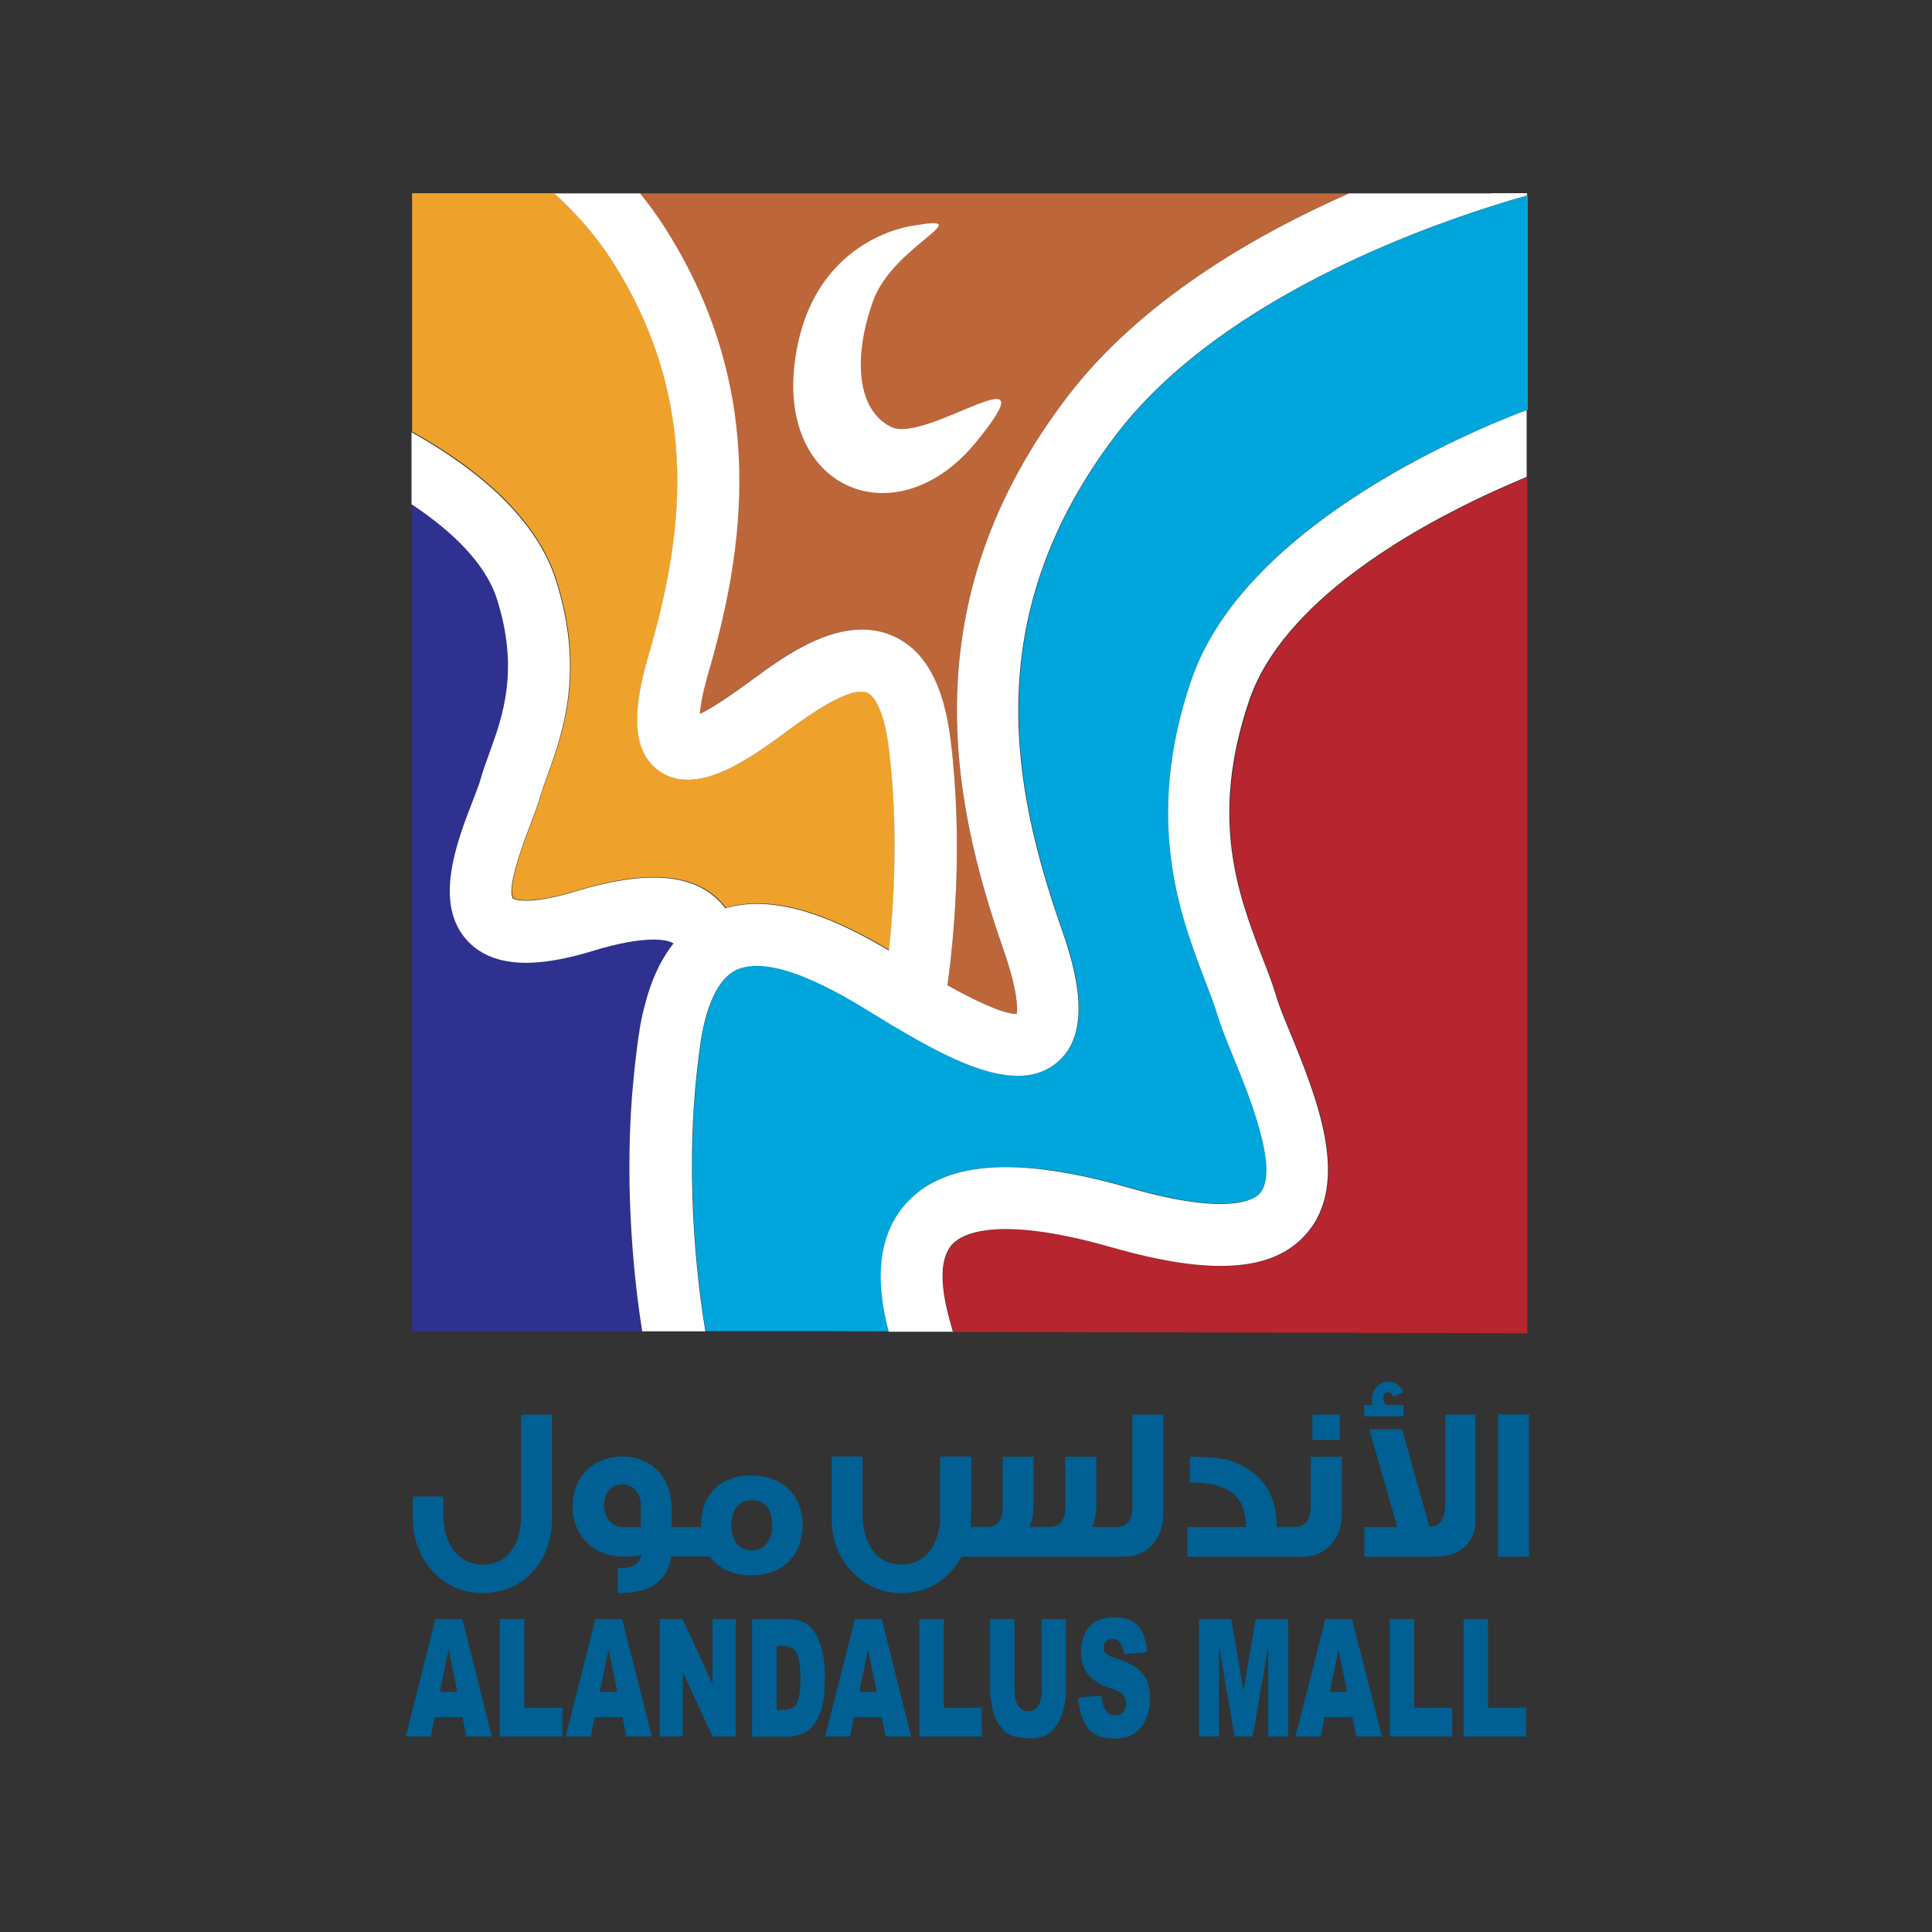 <?xml version="1.0" encoding="utf-8"?>
<!-- Generator: Adobe Illustrator 22.0.1, SVG Export Plug-In . SVG Version: 6.00 Build 0)  -->
<svg version="1.1" id="Layer_1" xmlns="http://www.w3.org/2000/svg" xmlns:xlink="http://www.w3.org/1999/xlink" x="0px" y="0px"
	 viewBox="0 0 1000 1000" style="enable-background:new 0 0 1000 1000;" xml:space="preserve">
<rect x="0" y="0" width="1000" height="1000" fill="#333333" stroke="none"/>
<style type="text/css">
	.st0{display:none;fill:#808184;}
	.st1{display:none;fill:#EC1C24;}
	.st2{fill:#2E318F;}
	.st3{fill:#BD663A;}
	.st4{fill:#EFA22B;}
	.st5{fill:#00A5DB;}
	.st6{fill:#B7252E;}
	.st7{fill:#FFFFFF;}
	.st8{fill:#006093;}
</style>
<g>
	<polygon class="st0" points="513.8,396 515.7,396 515.7,398.6 513.8,398.6 513.8,396 513.8,396 	"/>
	<polygon class="st0" points="509.6,396 511.5,396 511.5,398.6 509.6,398.6 509.6,396 509.6,396 	"/>
	<polygon class="st0" points="518,396 519.9,396 519.9,398.6 518,398.6 518,396 518,396 	"/>
	<polygon class="st0" points="522.2,396 524.1,396 524.1,398.6 522.2,398.6 522.2,396 522.2,396 	"/>
	<polygon class="st0" points="513.8,400.3 515.7,400.3 515.7,402.8 513.8,402.8 513.8,400.3 513.8,400.3 	"/>
	<polygon class="st0" points="509.6,400.3 511.5,400.3 511.5,402.8 509.6,402.8 509.6,400.3 509.6,400.3 	"/>
	<polygon class="st0" points="518,400.3 519.9,400.3 519.9,402.8 518,402.8 518,400.3 518,400.3 	"/>
	<polygon class="st0" points="522.2,400.3 524.1,400.3 524.1,402.8 522.2,402.8 522.2,400.3 522.2,400.3 	"/>
	<polygon class="st0" points="513.8,391.7 515.7,391.7 515.7,394.3 513.8,394.3 513.8,391.7 513.8,391.7 	"/>
	<polygon class="st1" points="509.6,387.5 511.5,387.5 511.5,394.3 509.6,394.3 509.6,387.5 509.6,387.5 	"/>
	<polygon class="st0" points="518,391.7 519.9,391.7 519.9,394.3 518,394.3 518,391.7 518,391.7 	"/>
	<polygon class="st0" points="513.8,387.5 515.7,387.5 515.7,390.1 513.8,390.1 513.8,387.5 513.8,387.5 	"/>
	<polygon class="st0" points="518,387.5 519.9,387.5 519.9,390.1 518,390.1 518,387.5 518,387.5 	"/>
	<polygon class="st1" points="513.8,382.2 515.7,382.2 515.7,385.8 513.8,385.8 513.8,382.2 513.8,382.2 	"/>
	<polygon class="st0" points="513.8,404.5 515.7,404.5 515.7,408.2 513.8,408.2 513.8,404.5 513.8,404.5 	"/>
	<polygon class="st0" points="509.6,404.5 511.5,404.5 511.5,408.7 509.6,408.7 509.6,404.5 509.6,404.5 	"/>
	<polygon class="st0" points="518,404.5 519.9,404.5 519.9,407.7 518,407.7 518,404.5 518,404.5 	"/>
	<polygon class="st1" points="505.4,396 507.3,396 507.3,409.5 505.4,409.5 505.4,396 505.4,396 	"/>
	<g>
		<polygon class="st0" points="522.2,404.5 524.1,404.5 524.1,407.2 522.2,407.2 522.2,404.5 522.2,404.5 		"/>
	</g>
	<path class="st1" d="M524.5,411.3c-0.3,0.3-0.6,0-0.9,0.2c0,0,0-0.2-0.1-0.1c-0.3,0.3-0.7,0.1-1.1-0.1l0-0.1
		c-0.1,0-0.2,0.1-0.2,0.1l0-0.1c0,0.1-0.1,0-0.2,0.1l-0.1-0.2l0,0.1c-0.1,0.3-0.3,0-0.4,0.1l0-0.1c-0.2,0.2-0.5,0.1-0.8,0.2l0-0.2
		c0,0.1-0.1,0.2-0.2,0.2c0-0.1-0.1,0.1-0.2,0l0,0c-0.1,0.1-0.1-0.1-0.1,0.1l0-0.1c0,0.2-0.1-0.1-0.1,0v0l-0.1,0l0,0
		c-0.1,0-0.2-0.1-0.2,0.1c0-0.1,0.1,0,0-0.2c-0.4,0.1-0.7,0.1-1.1,0.1l-0.1-0.1l-0.2,0.1l0-0.1c-0.1-0.1-0.1,0.2-0.1,0.1l0-0.1
		c-0.1,0.1-0.1,0.1-0.2,0.1l0-0.1c-0.1,0.1-0.1,0-0.2,0.1l0-0.1c-0.1-0.1,0,0.2-0.1,0.1l0-0.1c-0.1,0.2-0.2,0.1-0.3,0.2l0,0l-0.3,0
		c0,0,0-0.2-0.1-0.2c0,0.2-0.2,0.1-0.1,0.3c-0.1,0-0.2-0.1-0.3,0c0-0.1,0-0.2,0-0.2l-0.1-0.1c0-0.1,0.1,0,0-0.1l-0.2,0.1
		c-0.1,0.1-0.1,0.3-0.2,0.3l0-0.2l-0.1,0.3c0,0,0-0.1-0.1-0.1l0,0.1c0,0-0.1,0-0.2-0.1l0-0.1l-0.1,0.1l0,0c0,0-0.1,0.1-0.1,0.2
		c0,0,0-0.1,0-0.1l-0.2,0.1l0-0.1l-0.3,0.2c0,0.1,0-0.1,0-0.1c-0.1-0.1-0.3,0.2-0.4,0l0,0.1c-0.1,0-0.1-0.1-0.1-0.1c0-0.1,0,0-0.1,0
		c0,0,0,0,0,0c-0.1,0.1-0.3,0.2-0.4,0.1c0,0-0.1,0.2-0.1,0.2l0-0.1c0-0.1-0.1,0-0.1-0.1c-0.1,0.1,0.2-0.1,0.2,0c0-0.1-0.1,0.2-0.1,0
		c-0.1,0-0.1,0.1-0.2,0c0,0,0-0.1,0-0.1l-0.1,0.1l0,0c0,0.1-0.1,0,0,0.1c0-0.1-0.1,0.1-0.1-0.1v-0.1l-0.1,0.2l0-0.1
		c0,0.2-0.1,0-0.1,0.2c-0.1-0.1-0.2,0-0.2-0.1c-0.1,0.1-0.1,0.1-0.2,0.1l0-0.1c0-0.1-0.1,0-0.1,0c0,0-0.1-0.1-0.2-0.2l0,0.2
		c-0.1-0.2-0.2,0.1-0.2,0c0,0,0.1-0.1,0-0.2c-0.1-0.2-0.1,0.2-0.2,0.1l0,0.2c-0.1-0.1-0.1,0.1-0.1-0.1c0,0.1-0.1,0-0.1,0.1
		c-0.2-0.1-0.3,0.1-0.5-0.2l-0.1,0.1c0,0.1,0-0.1,0.1,0l0,0.1c0,0-0.1,0-0.1-0.2c-0.1-0.1-0.1,0.3-0.2,0.2l-0.1-0.1l-0.1,0.1
		c-0.1,0-0.1-0.1-0.1-0.3l-0.1,0.1l-0.1-0.1c0.1,0.1,0,0.1,0,0.1l0,0l-0.1,0l0.1,0.1l-0.1,0.1c0-0.1-0.1-0.1-0.1-0.1l0,0.1
		c0-0.1-0.1,0,0-0.1l0.1,0c0,0,0-0.1-0.1-0.1c0,0.1,0,0.2,0,0.2l0-0.1l-0.1,0l0,0.1l0,0c0,0.1-0.1,0.1-0.1,0.2l-0.1-0.1l0,0
		c-0.1,0-0.1,0-0.1,0.1v0l-0.1,0.1c-0.1-0.1-0.1-0.4-0.1-0.2c-0.1,0-0.1,0.2,0,0.3c-0.1,0-0.2,0.1-0.3,0l0,0.1c-0.2,0-0.3,0.2-0.5,0
		l0-0.2c0,0.1-0.1-0.1,0,0.1l0.1,0.2c-0.1,0.1-0.2,0.1-0.3,0l0,0.1c0-0.1-0.1-0.1-0.1-0.1l0,0.1l-0.1-0.1c0,0,0,0.2-0.1,0.1l0-0.1
		c0,0.1-0.1,0.2-0.2,0.2l-0.1-0.1l0,0.1l-0.2-0.2c-0.1,0.3-0.3,0.4-0.5,0.4l0-0.1c-0.1,0,0,0.1,0,0.1l-0.1-0.2
		c-0.1,0-0.1,0.1-0.1,0.2c0,0.1,0-0.1,0,0c0,0-0.1,0-0.1,0.1l-0.1-0.2l0,0.1c-0.1-0.1,0-0.3-0.1-0.5l0,0c-0.1-0.1,0.1-0.2,0-0.2
		c0,0.1,0,0.3,0,0.3c-0.1,0.1,0,0.3-0.1,0.3c0-0.1,0.1,0,0-0.1c-0.1-0.1-0.1,0.1-0.1,0.1l0,0.2l-0.1-0.1c0,0.1,0,0.2,0,0.2
		c0,0.2-0.1,0-0.1,0.1c-0.1-0.1,0-0.3-0.1-0.3c0,0.1,0,0.2,0,0.3l-0.1-0.2c-0.1-0.1,0,0.2-0.1,0l0,0.1l-0.1-0.1c0,0-0.1,0.2-0.1,0
		c0,0-0.1,0,0,0.1c0.1,0.1,0-0.1,0.1,0c-0.1-0.1-0.1,0-0.1,0.1l0-0.1l0,0.1l0-0.1l0,0.1c-0.1,0.1-0.1-0.2-0.1-0.1l0-0.1l-0.1,0
		l0,0.3c0,0.1-0.1-0.1-0.1,0l0-0.1c0,0-0.1-0.1-0.2-0.1c0,0,0,0.2,0,0.2l-0.1-0.1l0,0.2l-0.2-0.2l0-0.2l0,0c0-0.1-0.1-0.1-0.1-0.2
		l-0.1,0.1c0.2,0.2,0,0.3,0.1,0.5c-0.1,0.1-0.3-0.4-0.2-0.1c0,0,0.1,0.2,0.1,0.1c-0.1,0,0,0.2-0.1,0.2c0-0.1-0.1-0.2-0.1-0.3
		c0,0.1,0.1,0,0.1,0c-0.1-0.1-0.1-0.2-0.1-0.2c0,0-0.1,0.1,0,0.2c0,0.1,0.1,0,0.1,0.1c-0.1,0.1-0.1-0.1-0.1,0.1c0,0,0.1,0.1,0.1,0.1
		l0,0.1l0-0.1c-0.1,0,0,0.1-0.1,0.2l-0.1-0.1c0-0.1,0.1,0,0-0.2l-0.1,0.1l0-0.1c0,0-0.2-0.2-0.2-0.1l0.1,0.1l-0.1,0.2
		c-0.1-0.1-0.1,0-0.1-0.1c0.1,0.1,0.2,0,0.2-0.1c-0.1-0.1,0.1,0,0-0.2c-0.1,0-0.2-0.1-0.2-0.2l0,0.1l0.1,0.2c-0.1,0-0.1,0.1-0.1,0.2
		l-0.1-0.2l-0.3,0.1c0.1,0.1-0.1,0.1,0.1,0.2c0.1,0,0.2,0.1,0.2,0.2l-0.1-0.1c0,0.1-0.1-0.1-0.1,0.1c0-0.1-0.1-0.2-0.2-0.3
		c0,0.1-0.1-0.1-0.1,0l-0.1,0.3c-0.2,0-0.2,0.2-0.2,0.2c-0.1,0-0.2-0.2-0.2-0.1c0,0,0.2,0.1,0,0.1l0,0c0,0-0.2,0-0.1,0.2l-0.1-0.1
		l0,0.1l-0.1-0.1c-0.1,0-0.1,0.1-0.1,0.2l0.1,0c0,0.1-0.1,0.1-0.1,0.2l-0.1,0l0,0.1c-0.1,0-0.2,0-0.1,0l-0.2-0.2l0.2,0.1
		c0.1,0,0.1-0.1,0-0.1l0,0.1c-0.1,0-0.1-0.1-0.2-0.2l0,0.1v-0.2l0.1,0.1c-0.1-0.1-0.1-0.2,0-0.2c0.2,0.1,0-0.2,0.2-0.2l0.1,0.3
		l0.1,0c0-0.1-0.1-0.2-0.1-0.3l0.1,0.1c0-0.1-0.1-0.2,0-0.2l0.4-0.2l0.1,0.1c-0.1-0.2,0.1-0.2,0.2-0.3c0.2,0,0.2-0.2,0.4-0.1
		l0.6-0.4l0,0.1c0-0.1,0.1,0.1,0.1,0c-0.1-0.1,0-0.2,0-0.2c0.1,0,0.2-0.1,0.3-0.3l0,0.1c0-0.2,0.2-0.1,0.3-0.1l0.1,0.1
		c0-0.2,0.1-0.2,0.1-0.3l0.3,0c0.2-0.3,0.5-0.2,0.8-0.5l0,0.1c0.2-0.3,0.6-0.2,0.8-0.4l0,0.2c0.1,0,0.2-0.1,0.1-0.2
		c0.1,0,0.2-0.1,0.2,0c0.1,0,0.1-0.1,0.1-0.1l0.4,0l0,0l0,0.1c0-0.1,0.2,0,0.1-0.2c0.2,0.1,0.3-0.2,0.5,0l0-0.1
		c0.1,0,0.3,0.1,0.4-0.1l0,0.1l0-0.1c0.2-0.2,0.5,0,0.7,0c0.3-0.2,0.7-0.1,1.1-0.2l0,0c0.1-0.2,0.3,0.1,0.4-0.1l0.1,0.1
		c0.1-0.1,0.3,0.1,0.4-0.1l0,0c0.1,0.1,0.2-0.1,0.4,0l0,0.1c0.1,0.1,0.1-0.2,0.2,0l0-0.1c0.3,0,0.6-0.1,1-0.2c0.2,0.1,0,0.4,0.2,0.2
		l0,0c0.1-0.1,0.1,0.2,0.2,0.1c0-0.1,0-0.1,0-0.2c0.1,0.1,0.2,0.2,0.3,0.1l0,0.1c0.1-0.2,0.3-0.1,0.4-0.3l2.1-0.3
		c0.7,0,1.4-0.1,2.1,0c0.2,0.2,0.2,0.2,0.4,0.1l0,0.1c0-0.1,0.1,0,0.1-0.1l0.8,0l0,0.1l0.1-0.1l0,0l0-0.1c0.7-0.1,1.3,0.2,2,0.2
		c0.2,0.1,0.4,0,0.5,0c0.5,0.2,0.9,0.4,1.5,0.3C524.8,410.8,524.7,411.2,524.5,411.3L524.5,411.3L524.5,411.3z"/>
	<path class="st1" d="M505.9,414C506,414,506,413.9,505.9,414C506,413.9,506,414.1,505.9,414L505.9,414L505.9,414z"/>
	<polygon class="st1" points="506.2,413.8 506.3,413.7 506.3,413.8 506.2,413.8 506.2,413.8 	"/>
	<polygon class="st1" points="512.6,412.1 512.6,412.2 512.6,412.1 512.6,412.1 512.6,412.1 	"/>
	<path class="st1" d="M515.6,411.9C515.6,411.8,515.6,411.9,515.6,411.9L515.6,411.9L515.6,411.9L515.6,411.9z"/>
	<polygon class="st1" points="517.1,411.5 517.1,411.5 517.1,411.4 517.1,411.5 517.1,411.5 	"/>
	<path class="st1" d="M418.5,386.8c0.1,0.1,0.2,0.2,0.4,0.2c0.1,0.1,0.3,0.1,0.4,0.1c0.2,0,0.3,0,0.4-0.1c0.1-0.1,0.3-0.1,0.4-0.2
		c0.1-0.1,0.2-0.2,0.2-0.4c0.1-0.1,0.1-0.3,0.1-0.4c0-0.3-0.1-0.6-0.3-0.8c-0.2-0.2-0.5-0.3-0.8-0.3c-0.3,0-0.6,0.1-0.8,0.3
		c-0.2,0.2-0.3,0.5-0.3,0.8c0,0.2,0,0.3,0.1,0.4C418.4,386.5,418.4,386.6,418.5,386.8L418.5,386.8z"/>
	<path class="st1" d="M421.4,386.8c0.1,0.1,0.2,0.2,0.4,0.2c0.1,0.1,0.3,0.1,0.4,0.1c0.2,0,0.3,0,0.4-0.1c0.1-0.1,0.3-0.1,0.4-0.2
		c0.1-0.1,0.2-0.2,0.2-0.4c0.1-0.1,0.1-0.3,0.1-0.4c0-0.3-0.1-0.6-0.3-0.8c-0.2-0.2-0.5-0.3-0.8-0.3c-0.3,0-0.6,0.1-0.8,0.3
		c-0.2,0.2-0.3,0.5-0.3,0.8c0,0.2,0,0.3,0.1,0.4C421.3,386.5,421.3,386.6,421.4,386.8L421.4,386.8z"/>
	<path class="st1" d="M387.8,397.9c-0.1-0.1-0.2-0.2-0.3-0.2c-0.1-0.1-0.3-0.1-0.4-0.1c-0.3,0-0.6,0.1-0.8,0.3
		c-0.2,0.2-0.3,0.5-0.3,0.8c0,0.1,0,0.3,0.1,0.4c0.1,0.1,0.1,0.2,0.2,0.3c0.1,0.1,0.2,0.2,0.3,0.2c0.1,0.1,0.3,0.1,0.4,0.1
		c0.2,0,0.3,0,0.4-0.1c0.1-0.1,0.2-0.1,0.3-0.2c0.1-0.1,0.2-0.2,0.2-0.3c0.1-0.1,0.1-0.3,0.1-0.4c0-0.2,0-0.3-0.1-0.4
		C388,398.1,387.9,398,387.8,397.9L387.8,397.9z"/>
	<path class="st1" d="M390.9,397.9c-0.1-0.1-0.2-0.2-0.3-0.2c-0.1-0.1-0.3-0.1-0.4-0.1c-0.3,0-0.6,0.1-0.8,0.3
		c-0.2,0.2-0.3,0.5-0.3,0.8c0,0.1,0,0.3,0.1,0.4c0.1,0.1,0.1,0.2,0.2,0.3c0.1,0.1,0.2,0.2,0.3,0.2c0.1,0.1,0.3,0.1,0.4,0.1
		c0.2,0,0.3,0,0.4-0.1c0.1-0.1,0.2-0.1,0.3-0.2c0.1-0.1,0.2-0.2,0.2-0.3c0.1-0.1,0.1-0.3,0.1-0.4c0-0.2,0-0.3-0.1-0.4
		C391,398.1,391,398,390.9,397.9L390.9,397.9z"/>
	<path class="st1" d="M414.4,391.7c-0.2,0.3-0.4,0.6-0.7,0.9c-0.3,0.3-0.6,0.5-1,0.7c-0.4,0.2-0.8,0.4-1.3,0.5
		c-0.2-0.3-0.4-0.6-0.6-0.9c-0.3-0.3-0.6-0.6-0.9-1c-0.3-0.3-0.7-0.6-1-0.9c-0.3-0.3-0.7-0.6-1-0.8c0.5-0.1,1-0.1,1.6-0.2
		c0.6,0,1.2-0.1,1.8-0.1c0.4,0,0.8,0,1.1,0c0.4,0,0.7,0.1,1,0.1c0.3,0.1,0.6,0.1,0.8,0.2c0.2,0.1,0.3,0.1,0.4,0.2
		C414.6,391,414.5,391.3,414.4,391.7L414.4,391.7z M400.8,394.3c-0.2,0.3-0.4,0.6-0.7,0.8c-0.3,0.2-0.6,0.4-1,0.6
		c-0.4,0.1-0.8,0.2-1.2,0.2c-0.4,0-0.8-0.1-1.2-0.2c-0.4-0.1-0.7-0.3-1-0.6c-0.3-0.2-0.5-0.5-0.6-0.8c-0.2-0.3-0.2-0.7-0.2-1
		c0-0.4,0.1-0.7,0.2-1c0.2-0.3,0.4-0.6,0.7-0.8c0.3-0.2,0.6-0.4,1-0.6c0.4-0.1,0.8-0.2,1.2-0.2c0.4,0,0.8,0.1,1.2,0.2
		c0.4,0.1,0.7,0.3,1,0.6c0.3,0.2,0.5,0.5,0.7,0.8c0.2,0.3,0.2,0.7,0.2,1C401.1,393.6,401,394,400.8,394.3L400.8,394.3z M430.8,383.4
		v10.5h-1.9h-0.2h-0.6v-10.5h-2.3v10.5h-2h-0.1h-1.5v-5.3h-2.3v5.3H418h-0.1h-2.2c0.6-0.5,0.6-0.7,0.9-1.3c0.3-0.6,0.5-1.4,0.5-2.2
		c0-0.5-0.2-0.9-0.5-1.2c-0.3-0.3-0.7-0.6-1.2-0.8c-0.5-0.2-1.1-0.3-1.8-0.4c-0.7-0.1-1.4-0.1-2.1-0.1c-0.6,0-1.1,0-1.7,0.1
		c-0.6,0-1.1,0.1-1.7,0.2c-0.5,0.1-1,0.2-1.5,0.3c-0.4,0.1-0.8,0.2-1.1,0.3v2c0.1,0.1,0.3,0.2,0.5,0.4c0.2,0.2,0.4,0.3,0.7,0.5
		c0.2,0.2,0.5,0.4,0.7,0.6c0.3,0.2,0.5,0.4,0.8,0.7c0.2,0.2,0.1,0,0.3,0.3c0.2,0.2,0.4,0.4,0.6,0.6h-4.6h-0.2h-1.2
		c0-0.2,0-0.3,0.1-0.5c0-0.2,0-0.4,0-0.5c0-0.7-0.1-0.9-0.4-1.4c-0.3-0.6-0.6-1.1-1.1-1.5c-0.5-0.4-1-0.8-1.6-1
		c-0.6-0.2-1.3-0.4-2-0.4c-0.7,0-1.4,0.1-2,0.4c-0.6,0.2-1.2,0.6-1.6,1c-0.5,0.4-0.8,0.9-1.1,1.5c-0.3,0.6-0.4,1.2-0.4,1.8
		c0,0.3,0,0.2,0,0.6h-1.1h-0.2h-1.9v-5.3h-2.3v5.3H386h-0.2h-1.4c0.1-0.5,0.1-0.6,0.1-1.1c0-0.4,0-0.3,0-0.7l0-3.1h-2.3l0,3.2
		c0,0.5,0,0.9-0.1,1.3c0,0.4-0.1,0.8-0.3,1.3c-0.1,0.5-0.3,0.9-0.6,1.3c-0.2,0.4-0.5,0.7-0.8,1c-0.3,0.3-0.7,0.5-1.1,0.7
		c-0.4,0.2-0.9,0.2-1.4,0.2c-0.2,0-0.5,0-0.7-0.1c-0.2,0-0.5-0.1-0.8-0.2l-0.1,1.8c0.4,0.1,0.7,0.2,1.1,0.3c0.4,0.1,0.7,0.1,1,0.1
		c0.7,0,1.4-0.1,2.1-0.4c0.6-0.3,1.2-0.6,1.7-1.1c0.3-0.3,0.6-0.7,0.9-1c0.3-0.4,0.5-0.8,0.7-1.2h1.9h0.2h5.7h0.2h2.1
		c0.5,0.6,1.1,1,1.8,1.3c0.7,0.3,1.4,0.5,2.3,0.5c0.8,0,1.6-0.2,2.3-0.5c0.7-0.3,1.3-0.8,1.8-1.3h2.2h0.2h13.4h0.1h5.8h0.1h4.9h0.2
		h3.2c0.3,0,0.5-0.1,0.7-0.3c0.2-0.2,0.3-0.4,0.3-0.7v-11.8H430.8L430.8,383.4z"/>
	<path class="st1" d="M454.4,397.9c-0.1-0.1-0.2-0.2-0.4-0.2c-0.1-0.1-0.3-0.1-0.4-0.1c-0.3,0-0.6,0.1-0.8,0.3
		c-0.2,0.2-0.3,0.5-0.3,0.8c0,0.2,0,0.3,0.1,0.4c0.1,0.1,0.1,0.3,0.2,0.4c0.1,0.1,0.2,0.2,0.4,0.2c0.1,0.1,0.3,0.1,0.4,0.1
		c0.2,0,0.3,0,0.4-0.1c0.1-0.1,0.3-0.1,0.4-0.2c0.1-0.1,0.2-0.2,0.2-0.4c0.1-0.1,0.1-0.3,0.1-0.4c0-0.2,0-0.3-0.1-0.4
		C454.6,398.1,454.5,398,454.4,397.9L454.4,397.9z"/>
	<path class="st1" d="M457.5,397.9c-0.1-0.1-0.2-0.2-0.4-0.2c-0.1-0.1-0.3-0.1-0.4-0.1c-0.3,0-0.6,0.1-0.8,0.3
		c-0.2,0.2-0.3,0.5-0.3,0.8c0,0.2,0,0.3,0.1,0.4c0.1,0.1,0.1,0.3,0.2,0.4c0.1,0.1,0.2,0.2,0.4,0.2c0.1,0.1,0.3,0.1,0.4,0.1
		c0.2,0,0.3,0,0.4-0.1c0.1-0.1,0.3-0.1,0.4-0.2c0.1-0.1,0.2-0.2,0.2-0.4c0.1-0.1,0.1-0.3,0.1-0.4c0-0.2,0-0.3-0.1-0.4
		C457.7,398.1,457.6,398,457.5,397.9L457.5,397.9z"/>
	<path class="st1" d="M441.3,393.9c0.3-2.6,1.6-3.6,3.8-3.7c0.5,0,0.9,0.1,1.3,0.3c0.4,0.2,0.8,0.4,1.2,0.8c0.3,0.3,0.6,0.8,0.9,1.3
		c0.2,0.5,0.4,0.7,0.5,1.4L441.3,393.9L441.3,393.9z M491.5,383.4v10.5h-1.9h-0.2h-1.3c-0.1-0.6-0.2-1.1-0.4-1.6
		c-0.2-0.5-0.5-0.9-0.8-1.3c-0.3-0.4-0.7-0.8-1.2-1.1c-0.5-0.3-0.9-0.6-1.5-0.8c-0.5-0.2-1.1-0.4-1.7-0.5c-0.6-0.1-1.2-0.2-1.8-0.3
		c-0.6,0-1.3,0-1.9,0c-0.6,0.1-1.2,0.2-1.8,0.3l0.1,2.3c0.6-0.2,1.1-0.3,1.7-0.4c0.6-0.1,1.2-0.1,1.8,0c0.6,0,1.2,0.1,1.8,0.3
		c0.6,0.1,1.2,0.4,1.7,0.7c0.5,0.3,0.9,0.7,1.3,1.1c0.4,0.4,0.5,0.4,0.6,1.2h-11.1h-0.2h-1c0-0.3-0.1-0.6-0.2-1
		c-0.1-0.4-0.2-0.8-0.4-1.2c-0.2-0.4-0.4-0.8-0.8-1.2c-0.3-0.4-0.7-0.7-1.2-1c-0.5-0.3-1.1-0.5-1.8-0.7c-0.7-0.2-1.5-0.3-2.5-0.3
		h-4.1c0.5-0.7,0.5-0.7,1.1-1.2c0.6-0.5,1.3-0.7,2-1c0.5-0.1,1-0.3,1.4-0.3c0.5-0.1,1-0.1,1.4-0.2c0.5,0,0.9-0.1,1.3-0.1
		c0.4,0,0.8,0,1.1,0v-2.3c-0.4,0-0.8,0-1.2,0c-0.4,0-0.9,0-1.4,0.1c-0.5,0-1,0.1-1.6,0.2c-0.5,0.1-1.1,0.2-1.6,0.4
		c-0.5,0.2-1.1,0.4-1.6,0.7c-0.5,0.3-1,0.6-1.5,1c-0.5,0.4-0.9,0.8-1.3,1.3c-0.4,0.5-0.8,1-1,1.7c-0.1,0.5-0.1,0.8-0.1,1
		c0,0.2,0.1,0.4,0.2,0.5c0.1,0.2,0.3,0.3,0.5,0.4c0.2,0.1,0.4,0.1,0.7,0.1v0h5.6c0.7,0,1.2,0.1,1.7,0.2c0.5,0.1,0.7,0.3,1.1,0.5
		c0.4,0.2,0.7,0.4,0.9,0.6c0.2,0.2,0.4,0.5,0.6,0.7c0.1,0.3,0.3,0.5,0.3,0.8c0.1,0.3,0,0.1,0.1,0.3h-13.2h-0.2h-1.9v-5.3h-2.1v5.3
		h-1.7h-0.2h-1.2c-0.1-1-0.3-1.5-0.7-2.3c-0.4-0.8-0.8-1.4-1.4-1.9c-0.5-0.5-1.2-0.9-1.8-1.2c-0.7-0.3-1.4-0.4-2-0.4
		c-0.7,0-1.4,0.1-2.1,0.4c-0.7,0.3-1.3,0.7-1.9,1.2c-0.6,0.6-1,1.2-1.4,2.1c-0.4,0.8-0.6,1.6-0.6,2.7c-0.4,0.2-0.7,0.4-0.9,0.6
		c-0.3,0.2-0.7,0.7-0.9,1c-0.2,0.3-0.3,0.6-0.4,0.9c-0.1,0.3-0.1,0.7-0.1,1.1c0,0.6,0.1,1.3,0.4,2c0.3,0.7,0.6,1.3,1.2,1.9l1.6-1.2
		c-0.4-0.4-0.6-0.9-0.8-1.4c-0.2-0.5-0.3-0.9-0.3-1.4c0-0.3,0-0.5,0.1-0.7c0.1-0.2,0.2-0.4,0.4-0.6c0.2-0.2,0.4-0.3,0.7-0.4
		c0.3-0.1,0.6-0.2,1.1-0.2h11.1h0.2h5.7h0.2h16.4h0.2h14.5h0.2h3.2c0.3,0,0.5-0.1,0.7-0.3c0.2-0.2,0.3-0.4,0.3-0.7v-11.8H491.5
		L491.5,383.4z"/>
	<polygon class="st1" points="498.3,383.4 498.3,396.2 496,396.2 496,383.4 498.3,383.4 498.3,383.4 	"/>
	<polygon class="st0" points="380.2,409 376.4,409 376.4,404 380.2,404 380.2,405 378,405 378,405.9 380.1,405.9 380.1,406.9 
		378,406.9 378,408 380.2,408 380.2,409 	"/>
	<polygon class="st0" points="385.1,409 381.2,409 381.2,404 382.8,404 382.8,407.8 385.1,407.8 385.1,409 	"/>
	<polygon class="st0" points="393.5,409 392,409 392,407.1 389.7,407.1 389.7,409 388.2,409 388.2,404 389.7,404 389.7,405.8 
		392,405.8 392,404 393.5,404 393.5,409 	"/>
	<path class="st0" d="M397.9,407.1l-0.7-1.8l-0.7,1.8H397.9L397.9,407.1z M400.3,409h-1.6l-0.4-1h-2.2l-0.4,1h-1.6l2.2-5h1.7
		L400.3,409L400.3,409z"/>
	<polygon class="st0" points="406.2,409 404.4,409 402.4,406.7 402.4,409 400.9,409 400.9,404 402.4,404 402.4,406.2 404.3,404 
		405.9,404 404,406.4 406.2,409 	"/>
	<polygon class="st0" points="410.7,409 406.9,409 406.9,404 410.6,404 410.6,405 408.4,405 408.4,405.9 410.5,405.9 410.5,406.9 
		408.4,406.9 408.4,408 410.7,408 410.7,409 	"/>
	<polygon class="st0" points="415.5,409 411.7,409 411.7,404 415.4,404 415.4,405 413.2,405 413.2,405.9 415.3,405.9 415.3,406.9 
		413.2,406.9 413.2,408 415.5,408 415.5,409 	"/>
	<polygon class="st0" points="422.3,409 420.8,409 420.8,406.1 419.5,407.8 419.3,407.8 418,406.1 418,409 416.5,409 416.5,404 
		417.9,404 419.4,405.9 421,404 422.3,404 422.3,409 	"/>
	<polygon class="st0" points="425.8,404 428.5,404 428.5,404.6 426.5,404.6 426.5,406 428.5,406 428.5,406.7 426.5,406.7 426.5,409 
		425.8,409 425.8,404 	"/>
	<path class="st0" d="M431.7,404.6c-0.6,0-1.1,0.2-1.4,0.5c-0.4,0.4-0.6,0.8-0.6,1.4c0,0.5,0.2,1,0.6,1.4c0.4,0.4,0.8,0.5,1.4,0.5
		c0.6,0,1-0.2,1.4-0.6c0.4-0.4,0.6-0.8,0.6-1.4c0-0.5-0.2-1-0.6-1.4C432.8,404.8,432.3,404.6,431.7,404.6L431.7,404.6z M431.7,403.9
		c0.8,0,1.4,0.2,2,0.7c0.5,0.5,0.8,1.1,0.8,1.9s-0.3,1.4-0.8,1.9c-0.5,0.5-1.2,0.7-2,0.7c-0.8,0-1.4-0.2-1.9-0.7
		c-0.5-0.5-0.8-1.1-0.8-1.8c0-0.8,0.3-1.4,0.8-1.9C430.3,404.1,430.9,403.9,431.7,403.9L431.7,403.9z"/>
	<path class="st0" d="M436.3,404.6h-0.2v1.6h0.3c0.4,0,0.6,0,0.8-0.1c0.1-0.1,0.2-0.2,0.3-0.3c0.1-0.1,0.1-0.3,0.1-0.4
		c0-0.2,0-0.3-0.1-0.4c-0.1-0.1-0.2-0.2-0.4-0.3C436.9,404.6,436.7,404.6,436.3,404.6L436.3,404.6z M435.4,409V404h1.3
		c0.5,0,0.9,0.1,1.2,0.4c0.3,0.3,0.5,0.6,0.5,1c0,0.3-0.1,0.6-0.2,0.8c-0.1,0.2-0.4,0.4-0.6,0.5c0.2,0.1,0.3,0.3,0.5,0.4
		c0.2,0.2,0.4,0.5,0.7,1c0.2,0.3,0.3,0.5,0.4,0.6l0.3,0.4h-0.9l-0.2-0.3c0,0,0,0,0-0.1l-0.1-0.2l-0.2-0.4l-0.2-0.4
		c-0.1-0.2-0.3-0.4-0.4-0.5c-0.1-0.1-0.2-0.2-0.3-0.3c-0.1-0.1-0.3-0.1-0.5-0.1h-0.2v2.2H435.4L435.4,409z"/>
	<path class="st0" d="M446.3,407.9v0.8c-0.5,0.3-1.1,0.4-1.8,0.4c-0.6,0-1-0.1-1.4-0.3c-0.4-0.2-0.7-0.5-0.9-0.9
		c-0.2-0.4-0.3-0.8-0.3-1.3c0-0.7,0.3-1.4,0.8-1.9c0.5-0.5,1.2-0.8,1.9-0.8c0.5,0,1.1,0.1,1.8,0.4v0.8c-0.6-0.3-1.2-0.5-1.7-0.5
		c-0.6,0-1.1,0.2-1.4,0.5c-0.4,0.4-0.6,0.8-0.6,1.4c0,0.6,0.2,1,0.6,1.4c0.4,0.4,0.9,0.5,1.4,0.5
		C445.1,408.4,445.7,408.2,446.3,407.9L446.3,407.9z"/>
	<path class="st0" d="M449.7,404.6c-0.6,0-1.1,0.2-1.4,0.5c-0.4,0.4-0.6,0.8-0.6,1.4c0,0.5,0.2,1,0.6,1.4c0.4,0.4,0.8,0.5,1.4,0.5
		c0.6,0,1-0.2,1.4-0.6c0.4-0.4,0.6-0.8,0.6-1.4c0-0.5-0.2-1-0.6-1.4C450.7,404.8,450.2,404.6,449.7,404.6L449.7,404.6z M449.7,403.9
		c0.8,0,1.4,0.2,2,0.7c0.5,0.5,0.8,1.1,0.8,1.9s-0.3,1.4-0.8,1.9c-0.5,0.5-1.2,0.7-2,0.7c-0.8,0-1.4-0.2-1.9-0.7
		c-0.5-0.5-0.8-1.1-0.8-1.8c0-0.8,0.3-1.4,0.8-1.9C448.2,404.1,448.9,403.9,449.7,403.9L449.7,403.9z"/>
	<polygon class="st0" points="457.3,404 458,404 458,409 457.4,409 454,405.1 454,409 453.3,409 453.3,404 453.9,404 457.3,407.9 
		457.3,404 	"/>
	<path class="st0" d="M460.3,406.9l-0.6-0.3c-0.3-0.2-0.6-0.4-0.7-0.6c-0.1-0.2-0.2-0.4-0.2-0.7c0-0.4,0.1-0.7,0.4-1
		c0.3-0.2,0.6-0.4,1.1-0.4c0.4,0,0.8,0.1,1.2,0.4v0.8c-0.4-0.4-0.8-0.5-1.2-0.5c-0.2,0-0.4,0.1-0.6,0.2c-0.2,0.1-0.2,0.2-0.2,0.4
		c0,0.2,0.1,0.3,0.2,0.4c0.1,0.1,0.3,0.3,0.5,0.4l0.6,0.3c0.6,0.4,0.9,0.8,0.9,1.4c0,0.4-0.1,0.7-0.4,1c-0.3,0.3-0.6,0.4-1.1,0.4
		c-0.5,0-1-0.2-1.4-0.5v-0.9c0.4,0.5,0.8,0.7,1.4,0.7c0.2,0,0.4-0.1,0.6-0.2c0.2-0.1,0.2-0.3,0.2-0.5
		C461,407.5,460.8,407.2,460.3,406.9L460.3,406.9z"/>
	<polygon class="st0" points="462.1,404 466.3,404 466.3,404.6 464.5,404.6 464.5,409 463.8,409 463.8,404.6 462.1,404.6 462.1,404 
			"/>
	<path class="st0" d="M467.9,404.6h-0.2v1.6h0.3c0.4,0,0.6,0,0.8-0.1c0.1-0.1,0.2-0.2,0.3-0.3c0.1-0.1,0.1-0.3,0.1-0.4
		c0-0.2,0-0.3-0.1-0.4c-0.1-0.1-0.2-0.2-0.4-0.3S468.3,404.6,467.9,404.6L467.9,404.6z M467,409V404h1.3c0.5,0,0.9,0.1,1.2,0.4
		c0.3,0.3,0.5,0.6,0.5,1c0,0.3-0.1,0.6-0.2,0.8c-0.1,0.2-0.4,0.4-0.6,0.5c0.2,0.1,0.3,0.3,0.5,0.4c0.2,0.2,0.4,0.5,0.7,1
		c0.2,0.3,0.3,0.5,0.4,0.6l0.3,0.4H470l-0.2-0.3c0,0,0,0,0-0.1l-0.1-0.2l-0.2-0.4l-0.2-0.4c-0.1-0.2-0.3-0.4-0.4-0.5
		c-0.1-0.1-0.2-0.2-0.3-0.3c-0.1-0.1-0.3-0.1-0.5-0.1h-0.2v2.2H467L467,409z"/>
	<path class="st0" d="M474.8,404h0.7v2.9c0,0.4,0,0.7-0.1,0.9c-0.1,0.2-0.1,0.4-0.2,0.5c-0.1,0.1-0.2,0.2-0.3,0.4
		c-0.4,0.3-0.9,0.5-1.6,0.5c-0.7,0-1.2-0.2-1.6-0.5c-0.1-0.1-0.2-0.2-0.3-0.4c-0.1-0.1-0.2-0.3-0.2-0.5c-0.1-0.2-0.1-0.5-0.1-0.9
		V404h0.7v2.9c0,0.5,0.1,0.8,0.2,1c0.1,0.2,0.3,0.3,0.5,0.4c0.2,0.1,0.5,0.2,0.8,0.2c0.4,0,0.8-0.1,1.1-0.3c0.1-0.1,0.2-0.3,0.3-0.4
		c0.1-0.2,0.1-0.4,0.1-0.8V404L474.8,404z"/>
	<path class="st0" d="M480.9,407.9v0.8c-0.5,0.3-1.1,0.4-1.8,0.4c-0.6,0-1-0.1-1.4-0.3c-0.4-0.2-0.7-0.5-0.9-0.9
		c-0.2-0.4-0.3-0.8-0.3-1.3c0-0.7,0.3-1.4,0.8-1.9c0.5-0.5,1.2-0.8,1.9-0.8c0.5,0,1.1,0.1,1.8,0.4v0.8c-0.6-0.3-1.2-0.5-1.7-0.5
		c-0.6,0-1.1,0.2-1.4,0.5c-0.4,0.4-0.6,0.8-0.6,1.4c0,0.6,0.2,1,0.6,1.4c0.4,0.4,0.9,0.5,1.4,0.5
		C479.7,408.4,480.3,408.2,480.9,407.9L480.9,407.9z"/>
	<polygon class="st0" points="481.3,404 485.6,404 485.6,404.6 483.8,404.6 483.8,409 483.1,409 483.1,404.6 481.3,404.6 481.3,404 
			"/>
	<polygon class="st0" points="486.3,404 487,404 487,409 486.3,409 486.3,404 	"/>
	<path class="st0" d="M490.6,404.6c-0.6,0-1.1,0.2-1.4,0.5c-0.4,0.4-0.6,0.8-0.6,1.4c0,0.5,0.2,1,0.6,1.4c0.4,0.4,0.8,0.5,1.4,0.5
		c0.6,0,1-0.2,1.4-0.6c0.4-0.4,0.6-0.8,0.6-1.4c0-0.5-0.2-1-0.6-1.4C491.7,404.8,491.2,404.6,490.6,404.6L490.6,404.6z M490.6,403.9
		c0.8,0,1.4,0.2,2,0.7c0.5,0.5,0.8,1.1,0.8,1.9s-0.3,1.4-0.8,1.9c-0.5,0.5-1.2,0.7-2,0.7c-0.8,0-1.4-0.2-1.9-0.7
		c-0.5-0.5-0.8-1.1-0.8-1.8c0-0.8,0.3-1.4,0.8-1.9C489.2,404.1,489.8,403.9,490.6,403.9L490.6,403.9z"/>
	<polygon class="st0" points="498.3,404 499,404 499,409 498.3,409 494.9,405.1 494.9,409 494.3,409 494.3,404 494.8,404 
		498.3,407.9 498.3,404 	"/>
</g>
<g>
	<path class="st2" d="M307.7,491.9c-20.4,6.2-49.3,12.4-65.6-5.1c-17.8-19.2-5.4-51.2,2.8-72.4c1.7-4.4,3.3-8.5,4-11
		c1.3-4.4,2.9-8.9,4.6-13.7c7-19.3,15.6-43.3,3.8-80.1c-5.9-18.4-23.3-34.7-41.9-47.2c-0.7-0.5-1.4-1-2.1-1.4v428.2h119.4
		c-3.9-24.7-9-70.2-5.3-121.6c0.5-7.1,1.2-14.4,2.1-21.7c0.4-3.4,0.8-6.7,1.4-10.1c0-0.1,0-0.2,0-0.3c0.7-4.4,1.5-8.6,2.4-12.6
		c0.3-1.2,0.6-2.3,0.8-3.4c1.6-5.8,3.4-11.2,5.6-16c0.6-1.3,1.2-2.6,1.8-3.8c2.1-4.2,4.5-7.9,7.2-11.2
		C345,485.8,333,484.2,307.7,491.9"/>
	<path class="st3" d="M519.5,491.8c-27.2-77.7-48-180.5,33.1-286.6c37.6-49.2,96.2-83.3,145.7-105.1H331.1c4.6,5.7,9,11.7,13,18
		c54.3,85.5,40.4,168.1,22.3,230.4c-3,10.3-4.1,16.9-4.4,21c6-2.8,15.4-8.9,28-18.2c15.8-11.8,45.4-33.6,71.7-22.3
		c16.8,7.2,26.7,25,30.4,54.4c6.6,53.8,1.4,104.2-1.7,126.6c21.3,11.8,31.3,14.9,35.9,14.8C526.7,521.6,526.8,512.5,519.5,491.8"/>
	<path class="st4" d="M460.2,387.3c-2.3-18.7-7.2-27.2-11.1-28.8c-6.2-2.7-19.7,3.6-39.9,18.6c-20.3,15-48.1,35.6-67.7,21.9
		c-17-11.8-12-38-5.7-59.5c17.2-59.4,28.5-130-18.6-204.2c-8.4-13.2-18.8-24.9-30.1-35.3h-71.7h-2.1v123.4c0.7,0.4,1.4,0.8,2.1,1.2
		c27.4,15.4,61.4,40.7,72.5,75.1c15.2,47.3,3.6,79.6-4.1,100.9c-1.6,4.4-3,8.2-3.9,11.5c-1.1,3.9-2.9,8.5-4.9,13.8
		c-8.5,22.1-11.6,35.1-9.2,38.9c0.4,0.3,7,4,32.7-3.8c35.3-10.7,59.3-9.2,73.4,4.5c1.4,1.4,2.7,2.8,3.8,4.3
		c28.8-8.3,62,8.5,84.6,21.9C462.8,467.8,465.2,428.3,460.2,387.3"/>
	<path class="st5" d="M771.9,106.8c-45.7,14.5-143.2,51.7-193.8,117.9c-71.3,93.3-54.3,182-28.3,256.4c7.8,22.4,16,53.8-2.8,69
		c-18.3,14.7-46.5,2.9-77.5-15.1c-5.3-3.1-10.7-6.3-16.2-9.7c-2.8-1.8-6.4-4-10.4-6.3c-9.6-5.6-21.9-12.2-33.6-16
		c-9.8-3.2-19.2-4.5-26.4-1.8c-0.4,0.2-0.9,0.3-1.3,0.6c-0.8,0.4-1.6,0.8-2.3,1.3c-5.1,3.3-8.8,9.3-11.4,16.1
		c-2,5.1-3.4,10.7-4.4,16c-0.3,1.8-0.6,3.5-0.8,5.1c0,0.1,0,0.1,0,0.2c-9.2,62.8-1.6,123.1,2.6,148.4c0,0,0,0.1,0,0.1H418l42.1,0.1
		c0,0,0-0.1,0-0.1c-4.4-17-9.7-47.6,10.8-68.1c20.2-20.3,57.5-22.3,114-6.2c51.6,14.8,64.6,5.9,67.4,2.8
		c10.5-11.7-5.9-51.6-13.8-70.8c-3.4-8.2-6.3-15.4-8-21.2c-1.7-5.7-4.2-12.1-6.8-19c-12.6-32.9-31.7-82.5-6.8-154.9
		c23.4-68.3,111.3-113.3,155.2-132c7.9-3.4,14.3-5.9,18.7-7.5V101.2C786.3,102.4,780,104.2,771.9,106.8"/>
	<path class="st6" d="M771.9,255.1c-41.7,19.2-107.5,56.6-124.8,107.2c-21,61.4-5.8,101.1,6.4,133c2.8,7.4,5.6,14.4,7.6,21.2
		c1.3,4.3,4.1,11,7,18.2c13.5,32.8,31.9,77.7,8,104.4c-17.2,19.2-49,21.3-100.2,6.6c-59.3-17-77.3-7.1-82.4-2
		c-10.3,10.3-3.3,34.4-0.7,43.5c0.2,0.7,0.4,1.3,0.5,1.9c0,0,0.1,0.1,0.1,0.1c0,0.1,0.1,0.1,0.2,0.2l296.9,0.7V246.9
		C785.3,249.1,779,251.8,771.9,255.1"/>
	<path class="st7" d="M771.9,100.1h-30.3h-43.3c-49.5,21.8-108.1,55.9-145.7,105.1c-81.1,106.1-60.3,208.9-33.1,286.6
		c7.2,20.7,7.2,29.8,6.8,33c-4.6,0.1-14.7-3-35.9-14.8c3.1-22.3,8.3-72.7,1.7-126.6c-3.6-29.4-13.5-47.2-30.3-54.4
		c-26.3-11.3-55.8,10.6-71.7,22.3c-12.6,9.3-21.9,15.4-27.9,18.2c0.3-4.1,1.4-10.7,4.4-21c18.1-62.4,32-144.9-22.3-230.4
		c-4-6.3-8.4-12.3-13-18h-21.3H287c11.3,10.4,21.7,22.1,30.1,35.3c47.1,74.2,35.8,144.8,18.5,204.2c-6.2,21.5-11.2,47.7,5.7,59.5
		c19.7,13.7,47.5-6.9,67.8-21.9c20.3-15,33.7-21.3,39.9-18.6c3.8,1.6,8.8,10.1,11.1,28.8c5,41,2.6,80.4,0,104.6
		c-22.6-13.4-55.9-30.3-84.7-21.9c-1.1-1.5-2.3-2.9-3.8-4.3c-14.1-13.8-38.1-15.2-73.4-4.5c-25.7,7.8-32.2,4-32.7,3.8
		c-2.4-3.8,0.7-16.8,9.2-38.9c2-5.3,3.8-9.9,4.9-13.8c1-3.4,2.3-7.2,3.9-11.5c7.7-21.4,19.3-53.7,4.1-100.9
		c-11-34.3-45.1-59.6-72.5-75.1c-0.7-0.4-1.4-0.8-2.1-1.2V242v19c0.7,0.5,1.4,0.9,2.1,1.4c18.6,12.6,36,28.9,42,47.3
		c11.8,36.8,3.2,60.8-3.8,80.1c-1.7,4.8-3.4,9.2-4.6,13.7c-0.7,2.5-2.3,6.6-4,11c-8.2,21.2-20.6,53.2-2.8,72.4
		c16.2,17.5,45.2,11.3,65.6,5.1c25.4-7.7,37.4-6.1,41.1-3.7c-2.6,3.3-5,7.1-7.2,11.2c-0.6,1.3-1.2,2.6-1.8,3.8
		c-2.2,4.9-4.1,10.2-5.6,16.1c-0.3,1.1-0.6,2.3-0.9,3.4c-1,4-1.8,8.2-2.4,12.6c0,0.1,0,0.2-0.1,0.3c-0.5,3.4-0.9,6.8-1.3,10.1
		c-0.9,7.3-1.6,14.6-2.2,21.7c-3.8,51.3,1.4,96.9,5.3,121.6h16.3h3.2h1.4h11.8c0,0,0-0.1,0-0.1c-4.2-25.3-11.8-85.6-2.6-148.4
		c0-0.1,0-0.1,0-0.2c0.2-1.6,0.5-3.4,0.8-5.1c1-5.4,2.4-10.9,4.4-16c2.6-6.8,6.3-12.8,11.4-16.1c0.7-0.5,1.4-0.9,2.3-1.3
		c0.4-0.2,0.9-0.4,1.3-0.5c7.2-2.7,16.6-1.4,26.4,1.7c11.7,3.8,24,10.4,33.6,16c4,2.4,7.6,4.6,10.4,6.3c5.4,3.4,10.8,6.6,16.2,9.7
		c31,18,59.3,29.8,77.5,15.1c18.8-15.2,10.6-46.6,2.8-69c-26.1-74.4-43.1-163.1,28.3-256.5c50.6-66.2,148.1-103.4,193.8-117.9
		c8-2.6,14.4-4.4,18.7-5.6v-1.2H771.9z"/>
	<path class="st7" d="M616.7,351.9c-24.8,72.4-5.7,122.1,6.8,154.9c2.6,6.8,5.1,13.3,6.8,18.9c1.7,5.8,4.7,13,8,21.2
		c7.9,19.2,24.3,59.1,13.8,70.8c-2.8,3.1-15.8,12-67.4-2.8c-56.5-16.2-93.8-14.2-114,6.2c-20.5,20.5-15.2,51.1-10.7,68.1
		c0,0,0,0.1,0,0.1l16.6,0l16.2,0h0.4h0.2c-0.1-0.1-0.2-0.1-0.2-0.2c0,0-0.1,0-0.1-0.1c-0.2-0.6-0.3-1.2-0.5-1.9
		c-2.6-9.1-9.6-33.1,0.7-43.5c5-5,23.1-14.9,82.4,2.1c51.1,14.6,83,12.5,100.1-6.7c23.9-26.7,5.4-71.6-8-104.4
		c-3-7.2-5.7-13.9-7-18.2c-2-6.8-4.7-13.8-7.6-21.2c-12.2-31.9-27.5-71.7-6.5-133c17.4-50.6,83.2-88,124.8-107.2
		c7.1-3.2,13.4-6,18.7-8.2v-17.3v-17.2c-4.4,1.6-10.8,4.2-18.7,7.5C728.1,238.6,640.1,283.6,616.7,351.9"/>
	<path class="st7" d="M505.4,228.6c40.3-49.6-25.7,1.1-43.9-7.5c-18.2-8.6-20-36.4-9.6-65.3c10.3-28.9,56.7-45.3,20.3-38.9
		c0,0-53.6,6.4-61,72.1S465.1,278.2,505.4,228.6"/>
	<path class="st8" d="M249.7,824.6c21.3,0,36-16.3,36-38.8v-53.6h-16v52.2c0,15.6-7.3,25.5-19.9,25.5c-12.4,0-20.3-10.6-20.3-25.5
		v-9.8h-15.8v11.3C213.6,807.8,229.6,824.6,249.7,824.6 M415.4,789.5c0-15.6-10.4-25.8-26.8-25.8c-16.4,0-25.8,10.4-25.8,26.7h-11.4
		h-3.8V780c0-15.2-10.7-26.1-25.3-26.1c-15.2,0-25.9,10.4-25.9,25.8c0,15.2,11,26,25.9,26c5.3,0,8.5-0.2,9.8-0.7
		c-1.2,4.4-4.9,6.7-11,6.7h-1.4v12.8h1.7c15.5,0,24.2-6.3,26-18.9h4h16c4.7,6.5,12,9.8,21.7,9.8
		C405.1,815.5,415.4,804.8,415.4,789.5 M331.7,790.4h-9.2c-5.9,0-9.8-4.9-9.8-11.4c0-6,3.2-10.7,9.2-10.7c5.8,0,9.8,4.3,9.8,11.1
		V790.4z M389.2,802.5c-6.8,0-10.7-5.4-10.7-13.1c0-7.5,4-12.9,9.8-12.9h1.2c6.7,0,10.2,4.6,10.2,13.6
		C399.6,797.5,395.5,802.5,389.2,802.5 M586.2,779.2c0,7.4-2.7,11.2-8.1,11.2h-6.5h-5.2h-1c1.4-3.5,2.1-7.4,2.1-11.6V754h-16.1v26.1
		c0,6.8-2.8,10.2-8.1,10.2H533c1.3-3.4,2-7.3,2-11.5V754h-16v26.1c0,6.8-2.7,10.2-8.1,10.2h-8.5c0.1-1.5,0.2-3,0.2-4.6v-3.8
		c0.2-1,0.2-2.2,0.2-3.2V754h-0.2v-0.1h-16v30.5c0,7-1.5,12.6-4.6,17.3c-3.6,5.4-8.8,8.1-15.4,8.1c-6.7,0-11.9-2.8-15.4-8.1
		c-3.1-4.7-4.7-10.4-4.7-17.3v-30.5h-16v31.9c0,11.1,3.4,20.2,10.4,27.6c7,7.4,15.5,11.2,25.7,11.2c10.6-0.1,19.3-4,26.1-11.7
		c1.9-2.3,3.6-4.7,5.1-7.2h68.6h5.2h9.8c6.7,0,12-2.3,15.7-7c3.3-4,5-9,5-15v-51.5h-16V779.2z M693.5,732.2h-14.2v13.1h14.2V732.2z
		 M673.9,805.7h3.5v-0.2c5-0.7,9-2.9,12.1-6.7c3.3-4,5-9,5-15V754h-16v25.2c0,6.7-2.3,10.4-6.7,11.1h-11c0-17.2-7.8-28.5-23.6-34.1
		c-4.2-1.5-11.3-2.2-21.3-2.2v13.3c20.3,0,29,7.1,29,23.1h-30.3v15.3h45.7H673.9z M726.5,727.2h-8.9c-1-0.4-1.6-1.5-1.6-3.2
		c0-2.3,0.9-3.4,2.6-3.4c1.2,0,2,0.8,2.5,2.4l5.2-2.4c-1.5-3.6-4-5.4-7.6-5.4c-4.9,0-8.6,4-8.6,9.1c0,0.9,0.1,1.9,0.4,3h-4.4v5.8
		h20.4V727.2z M708.8,739.9l14.4,50.5h-17v15.3h37.9c5.6,0,10.3-1.7,14-5.1c3.8-3.6,5.6-8,5.6-13.6v-54.8H748v46.5
		c0,7.6-2.8,11.6-8.1,11.6l-14.2-50.5H708.8z M775.4,805.7h16v-73.6h-16V805.7z M225.4,838L210,898.8H223l2-10h14.4l2,10h13.2
		L239.3,838H225.4z M227.7,875.7l4.5-21.9l4.5,21.9H227.7z M271.4,838h-12.7v60.8h32.4v-14.9h-19.7V838z M308.2,838l-15.4,60.8h13
		l2-10h14.4l2,10h13.2L322,838H308.2z M310.5,875.7l4.5-21.9l4.5,21.9H310.5z M368.8,871.6L353.3,838h-11.8v60.8h11.9v-33.5
		l15.4,33.5h12V838h-12V871.6z M422.8,846.7c-1.5-2.8-3.4-5-5.7-6.4c-2.3-1.5-5.2-2.2-9-2.2h-18.8v60.8h18.8c2.2,0,4.8-0.6,7.5-1.6
		c2-0.8,3.9-2.4,5.7-4.8c1.8-2.4,3.2-5.4,4.2-9c1-3.6,1.5-8.6,1.5-15.1c0-4.2-0.3-8.1-1-11.8C425.4,852.7,424.3,849.5,422.8,846.7
		 M413.4,879.2c-0.6,2.2-1.5,3.7-2.6,4.5c-1.1,0.9-3,1.3-5.6,1.3H402v-33.2h3.2c3.2,0,5.6,1.2,7,3.6c1.4,2.4,2.1,6.8,2.1,13.2
		C414.3,873.4,414,877,413.4,879.2 M442.5,838l-15.4,60.8h12.9l2-10h14.4l2,10h13.2L456.4,838H442.5z M444.8,875.7l4.5-21.9
		l4.5,21.9H444.8z M488.5,838h-12.7v60.8h32.4v-14.9h-19.7V838z M539.2,875.1c0,3.4-0.6,6-1.9,7.8c-1.2,1.8-2.9,2.8-5.1,2.8
		s-3.9-0.9-5.2-2.8c-1.2-1.9-1.9-4.4-1.9-7.8V838h-12.6v36.2c0,3,0.4,6.4,1.2,10.3c0.5,2.4,1.4,4.8,2.7,7c1.3,2.3,2.8,4,4.3,5.2
		c1.6,1.2,3.6,2,5.9,2.5c2.4,0.4,4.5,0.6,6.5,0.6c3.4,0,6.4-0.7,8.9-2c1.8-1,3.4-2.6,5-5c1.6-2.4,2.8-5.2,3.6-8.4
		c0.8-3.2,1.1-6.6,1.1-10.2V838h-12.6V875.1z M588.3,863.3c-2.4-1.8-6.4-3.6-11.9-5.4c-2.2-0.7-3.6-1.4-4.2-2.2
		c-0.6-0.8-1-1.7-1-2.6c0-1.4,0.4-2.5,1.1-3.4c0.8-0.9,1.8-1.4,3.3-1.4c1.8,0,3.2,0.6,4.2,1.9c1,1.2,1.7,3.2,2,6l12-1
		c-0.5-6.3-2.2-10.9-4.9-13.8c-2.7-2.9-6.7-4.3-12-4.3c-4.3,0-7.6,0.8-10.1,2.4c-2.4,1.6-4.3,3.8-5.5,6.5c-1.2,2.8-1.8,5.7-1.8,8.8
		c0,4.8,1.2,8.7,3.6,11.7c2.4,3.1,6.3,5.5,11.9,7.4c3.4,1.1,5.6,2.3,6.5,3.5c0.9,1.2,1.4,2.7,1.4,4.2c0,1.6-0.5,3.1-1.4,4.4
		c-1,1.3-2.4,1.9-4.2,1.9c-2.4,0-4.3-1.2-5.6-3.7c-0.8-1.5-1.3-3.7-1.6-6.6l-12,1.1c0.4,6.2,1.8,11.2,4.6,15.2c2.6,4,7.5,6,14.4,6
		c4,0,7.2-0.8,9.9-2.6c2.6-1.7,4.6-4.2,6.1-7.5c1.4-3.3,2.2-6.9,2.2-10.8c0-3.3-0.6-6.3-1.6-9C592.5,867.3,590.7,865.1,588.3,863.3
		 M643.6,875l-6.3-37h-16.7v60.8h10.4v-46.3l8,46.3h9.4l8-46.3v46.3h10.4V838H650L643.6,875z M686,838l-15.4,60.8h13l2-10h14.4l2,10
		h13.3L699.8,838H686z M688.3,875.7l4.5-21.9l4.5,21.9H688.3z M732,838h-12.7v60.8h32.4v-14.9H732V838z M770.2,838h-12.7v60.8h32.4
		v-14.9h-19.7V838z"/>
</g>
</svg>
